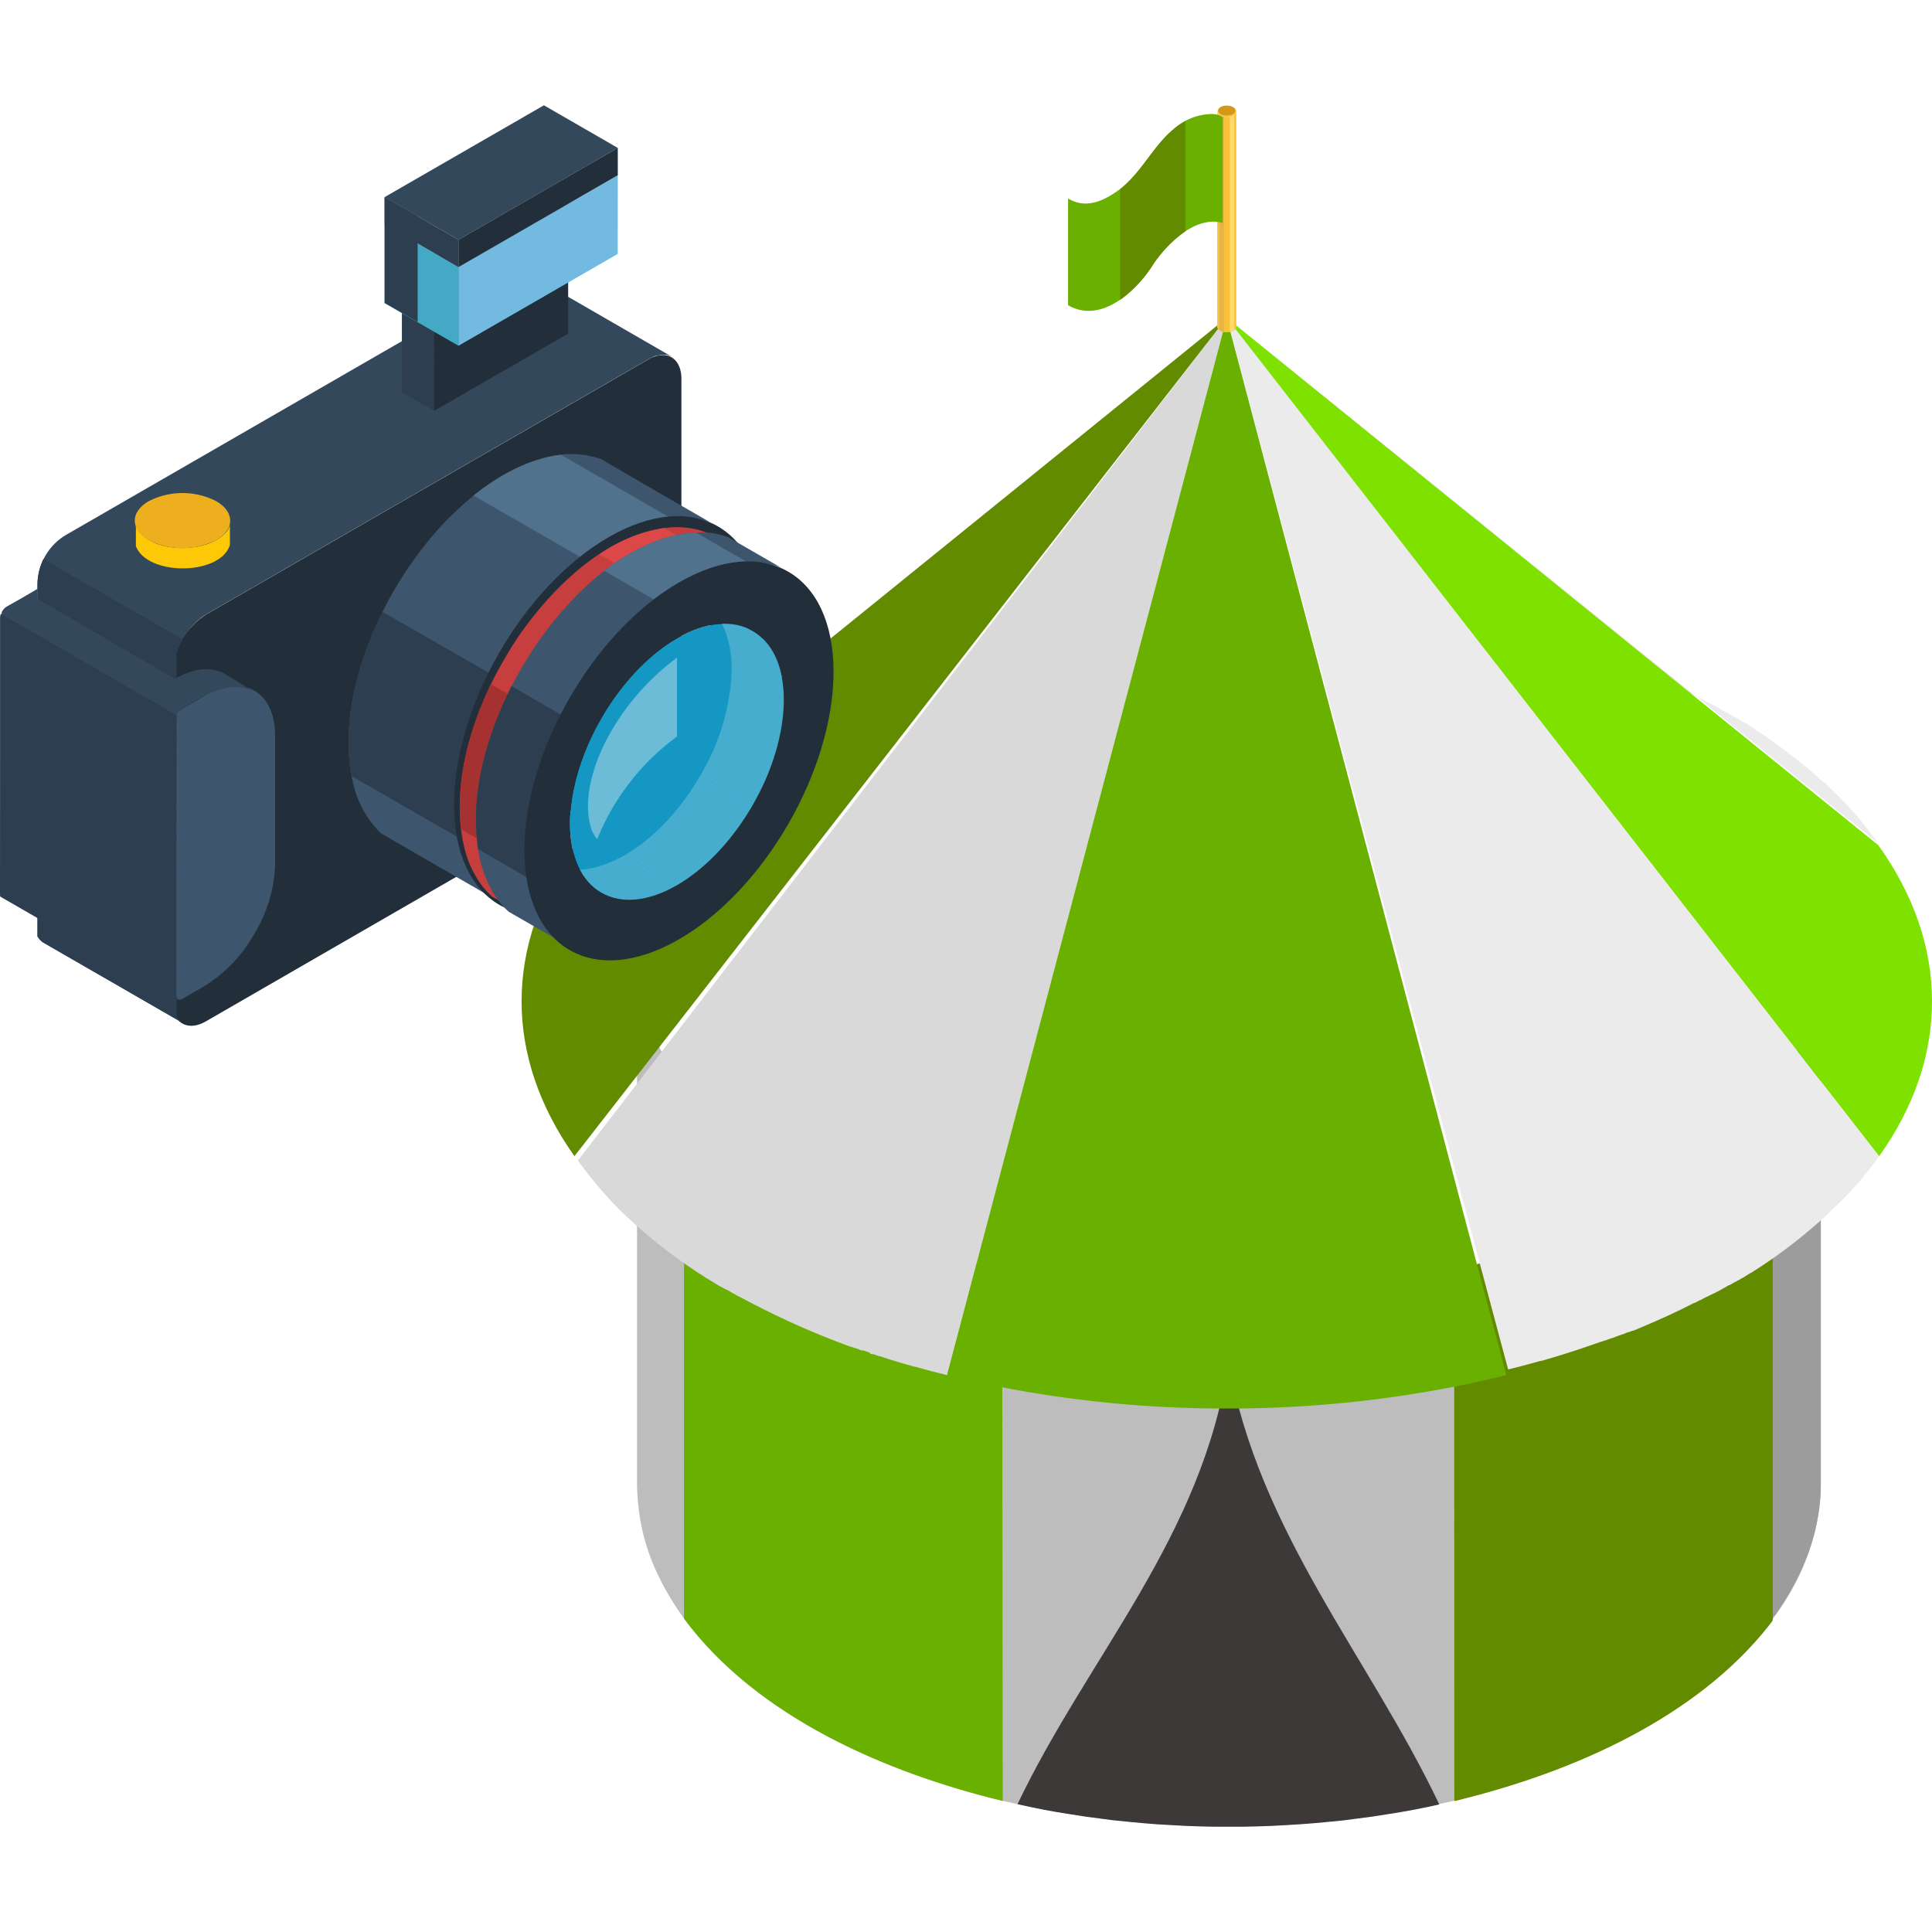 <svg id="Layer_1" data-name="Layer 1" xmlns="http://www.w3.org/2000/svg" viewBox="0 0 300 300"><defs><style>.cls-1{fill:#bdbdbd;}.cls-1,.cls-10,.cls-11,.cls-12,.cls-13,.cls-14,.cls-15,.cls-16,.cls-17,.cls-18,.cls-19,.cls-2,.cls-20,.cls-21,.cls-22,.cls-23,.cls-24,.cls-25,.cls-26,.cls-27,.cls-28,.cls-29,.cls-3,.cls-30,.cls-31,.cls-32,.cls-33,.cls-34,.cls-35,.cls-36,.cls-4,.cls-5,.cls-6,.cls-7,.cls-8,.cls-9{fill-rule:evenodd;}.cls-2{fill:#6ab000;}.cls-3{fill:#9c9c9c;}.cls-4{fill:#638b00;}.cls-5{fill:#3d3939;}.cls-6{fill:#ebebeb;}.cls-7{fill:#d9d9d9;}.cls-8{fill:#7ee100;}.cls-9{fill:#bfc7c9;}.cls-10{fill:#fac13c;}.cls-11{fill:#f5be3d;}.cls-12{fill:#ffdc6a;}.cls-13{fill:#e6b543;}.cls-14{fill:#d19917;}.cls-15{fill:#34485c;}.cls-16{fill:#222f3b;}.cls-17{fill:#fdc907;}.cls-18{fill:#eeaf1e;}.cls-19{fill:#c3cacf;}.cls-20{fill:gray;}.cls-21{fill:#2c3e50;}.cls-22{fill:#a6a1a1;}.cls-23{fill:#1a1a1a;}.cls-24{fill:#4d4d4d;}.cls-25{fill:#e4e8e9;}.cls-26{fill:#44a9c5;}.cls-27{fill:#73bae1;}.cls-28{fill:#3d566e;}.cls-29{fill:#50728d;}.cls-30{fill:#c73e3e;}.cls-31{fill:#dc4847;}.cls-32{fill:#a63131;}.cls-33{fill:#1498c3;}.cls-34{fill:#6cbcd8;}.cls-35{fill:#47adce;}.cls-36{fill:#8aaed2;}</style></defs><title>Icons Multimedia productions</title><path class="cls-1" d="M155.62,279.61l-.69-.18c-18-4.42-37.54-13-48.72-28.12l-.29-.39c-4.45-6.41-6.83-12.44-7-20.34V148.15c.2,9.34,3.85,17.1,9.95,24,10.8,12.12,26.68,19.45,42,23.74l.69.18.66.2a155,155,0,0,0,73.82.85c17.41-4.21,35.34-11.92,47.2-25.5a65.42,65.42,0,0,0,4.87-6.9,33.43,33.43,0,0,0,4.62-16.62l0,83.73c-1.65,26.36-32.67,41.79-56,47.57l-.69.16A155.4,155.4,0,0,1,155.62,279.61Z"/><path class="cls-2" d="M155.7,279.63l-.08,0c-17.94-4.34-38.09-13-49.41-28.3V168.88l.3.39c11.46,15,31.21,23.57,49.11,27.9Z"/><polygon class="cls-3" points="268.9 176.18 269.07 176 269.73 175.39 270.36 174.76 270.96 174.14 271.08 174.03 271.18 173.93 271.19 173.91 271.31 173.8 271.43 173.66 271.45 173.65 271.54 173.55 271.65 173.44 271.72 173.37 271.76 173.33 271.86 173.21 271.98 173.08 271.98 173.08 272.09 172.96 272.24 172.8 272.3 172.72 272.42 172.61 272.5 172.53 272.52 172.49 272.63 172.38 272.72 172.25 272.74 172.23 272.76 172.23 273.25 171.67 273.28 171.61 273.62 171.22 273.93 170.83 274.26 170.44 274.57 170.05 274.88 169.66 275.17 169.27 275.46 168.88 275.74 168.47 276.6 167.25 277.38 166.03 278.12 164.77 278.8 163.52 279.43 162.27 280.01 161.01 280.52 159.75 281 158.47 281.4 157.19 281.77 155.9 282.06 154.62 282.3 153.33 282.5 152.02 282.63 150.74 282.71 149.43 282.74 148.15 282.74 230.27 282.71 231.57 282.63 232.86 282.5 234.16 282.3 235.45 282.06 236.76 281.77 238.04 281.4 239.31 281 240.6 280.52 241.87 280.01 243.14 279.43 244.41 278.8 245.66 278.13 246.91 277.38 248.15 276.6 249.39 275.76 250.61 275.46 251 275.17 251.39 274.88 251.8 274.57 252.19 274.26 252.58 273.93 252.97 273.62 253.36 273.28 253.75 273.25 253.79 272.76 254.36 272.74 254.38 272.72 254.39 272.63 254.5 272.52 254.63 272.5 254.65 272.42 254.75 272.3 254.86 272.24 254.94 272.09 255.1 271.98 255.22 271.98 255.22 271.88 255.34 271.76 255.45 271.72 255.5 271.65 255.58 271.54 255.69 271.45 255.79 271.43 255.81 271.33 255.92 271.19 256.04 271.18 256.07 271.1 256.17 270.98 256.28 270.36 256.9 269.73 257.52 269.07 258.14 268.9 258.3 268.9 176.18"/><path class="cls-4" d="M225.81,197.23l.24-.06c17.58-4.24,37-12.62,48.52-27.12l.31-.39.29-.39.1-.13h0l0,82.47-.06.09-.29.41-.31.39c-11.22,14.17-30,22.44-47.16,26.77l-.67.18-.69.16-.26.05Z"/><path class="cls-5" d="M223.49,280.19c-10.9-22.92-28-42.15-32.74-68.76-3.91,27.07-21.84,45.81-32.75,68.72l1.87.41L162,281l2.17.39,2.18.35,2.18.34,2.2.29,2.21.29,2.22.22,2.21.21,2.24.18,2.24.13,2.23.12,2.25.08,2.25.05h4.48l2.24-.05,2.25-.08,2.23-.12,2.23-.14,2.24-.17,2.23-.21,2.21-.22,2.21-.29,2.21-.29,2.17-.34,2.19-.35,2.16-.39,2.15-.43Z"/><path class="cls-6" d="M89.2,131.44l.13-.2c.89-1.23,1.85-2.47,2.89-3.68l.07-.1a66.33,66.33,0,0,1,4.82-5h0l1-1h0l.14-.13.15-.13.07-.07.08-.07.16-.14.13-.11,0,0,.16-.15.15-.13,0,0,.11-.1.16-.13.08-.08.07-.07.16-.13.15-.12h0l.15-.14.17-.14.06,0,.1-.08.16-.13.11-.1,0,0,.16-.12.17-.15v0l.15-.11c1.55-1.26,3.2-2.47,4.92-3.68l.18-.13c.42-.3.85-.57,1.27-.86l.19-.12,0,0,.16-.11.18-.11.1-.07.1,0,.18-.13.18-.11h0l.19-.13.2-.11.08-.06.09-.08.2-.11.17-.1v0l.19-.12.2-.12.07,0,.13-.08c.89-.55,1.8-1.11,2.73-1.64s1.89-1.08,2.85-1.6l.15-.07.07,0,.19-.11.21-.12,0,0,.18-.09.21-.1.12-.07.08,0,.21-.12.21-.09v0l.22-.1.21-.1.1-.06.11-.05.21-.12.21-.09.2-.12a129.89,129.89,0,0,1,13.46-5.74l.25-.1.16,0,.07,0,.24-.09.47-.16.25-.1.11,0,.12,0,.24-.08h0l.41-.13.06,0,.25-.08.06,0,.18-.06.25-.09.14,0,.09,0,.48-.16h0l.49-.15.1,0,.37-.13.2-.07.29-.09.24-.07h.06l.19-.07c.9-.28,1.79-.55,2.69-.81l0,0,1.2-.34.12,0c1.66-.47,3.32-.92,5-1.34l43.39-48.07Z"/><path class="cls-7" d="M147.09,213.53c-1.68-.4-3.34-.85-5-1.32l-.14,0c-1.77-.51-3.55-1-5.27-1.61l-.1,0-.24-.08-.25-.09h0l-.24-.08-.24-.08-.09,0-.14,0-.25-.08L135,210h-.06l-.25-.09-.22-.08,0,0-.21-.06-.24-.08-.12,0-.11,0-.25-.08-.2-.09h0l-.23-.09-.24-.08h-.07l-.16-.07-.25-.08-.16-.06-.06,0-.25-.08a124.92,124.92,0,0,1-13.82-6l-.21-.12-.43-.21-.21-.12-.08,0-.12-.07-.21-.12-.42-.22-.21-.1,0,0-.15-.09-.21-.11-.15-.08,0,0-.22-.12-.21-.11,0,0-.16-.08-.22-.11-.12-.09-.07,0-.21-.11-.2-.12h0l-.51-.28-.08-.05-.21-.11-.2-.13-.19-.12-.2-.11-.09,0-.49-.27,0,0-.19-.12-.2-.11-.07,0-.13-.08-.19-.11-.17-.1,0,0-.19-.11-.2-.13,0,0-.14-.09-.18-.11c-.33-.21-.64-.41-1-.6l-.11-.07-.06-.06-.2-.12-.37-.24-.18-.11a80.33,80.33,0,0,1-11.16-8.69l-.15-.13h0l-.13-.11-.15-.15-.14-.14-.15-.14-.13-.11,0,0-.13-.14-.14-.14,0,0-.11-.12-.13-.12-.1-.1,0,0-.15-.13-.12-.15h0l-.13-.13-.15-.14,0,0-.08-.1-.25-.24,0,0c-.31-.32-.62-.65-.91-1h0c-.52-.56-1-1.13-1.51-1.71l-.05-.06c-1-1.22-2-2.46-2.91-3.71l-.13-.18L190.48,49.35Z"/><path class="cls-4" d="M89.2,179.53c-5.47-7.7-8.21-15.88-8.21-24.05s2.77-16.49,8.34-24.24L190.48,49.35Z"/><path class="cls-6" d="M233.89,97.42c1.69.42,3.35.87,5,1.34l.13,0,2.94.86,0,0c.55.16,1.12.34,1.68.52h.06l.43.15.14.05.1,0,.25.07.24.08h0l.23.08.24.08.1,0,.15,0,.24.09.18.06,0,0,.24.08.25.08h0l.21.07.23.08.24.08.24.1.23.08.25.08a128.3,128.3,0,0,1,15.65,6.76l.2.12.09,0,.12.07,1,.54.19.11.16.08.06,0,.19.11.21.11.05,0,.17.1.19.11.13.06.08.06.19.11.22.12h0l.49.27.1.07.19.11.2.12.21.11.2.11.08,0,.49.29h0l.22.14.19.11.07,0,.13.08.19.12.15.09,0,0,.21.13.18.12.05,0,.15.08.19.13.13.08.07,0,.19.12.38.24.2.11.09.08.09.06.19.11.37.24.18.12a88.19,88.19,0,0,1,7.77,5.7l.17.13.63.53.16.13.48.41.14.13.17.15.14.13.15.13.16.15.14.13.15.13h0l.16.13.15.14.05,0,.1.1.15.13.09.1.05,0,.29.26h0l.34.33.08.08q2.37,2.28,4.4,4.62l.07.08c1,1.23,2,2.47,2.89,3.7l.14.2L190.48,49.35Z"/><path class="cls-6" d="M291.8,179.53l-.14.18c-.89,1.25-1.87,2.5-2.93,3.73l0,0-.6.7h0v0l-.14.15-.13.14,0,0-.1.1-.13.14-.08.09-.16.19-.15.14h0l-.11.15-.15.13-.05.07-.08.08-.13.13-.1.11,0,0-.13.14-.15.13,0,0-.11.11-.13.13a78.25,78.25,0,0,1-14,11.25l-.17.13-.09,0-1.06.67-.19.11-.15.09-.05,0-.18.13-.19.11-.05,0-.15.1-.19.11-.13.08-.07,0-.19.11-.2.12,0,0-.47.27-.1,0-.2.11-.19.12h0l-.2.12-.19.11-.1.05-.49.28h0l-.22.12-.19.11-.08,0-.13.09-.19.11-.17.08-.05,0-.19.1-.21.12-.06,0-.16.08-.19.11-.15.09-.06,0-.22.1-.4.22-.21.12-.12.07-.09,0-.22.12-.4.21-.22.12-.09,0-.12.05c-.57.3-1.12.57-1.69.85l-.21.11c-2.3,1.11-4.66,2.15-7.06,3.15l-.22.09-.23.08-.06,0-.19.06-.22.1-.13.05-.1,0-.23.08-.47.19-.23.09-.08,0-.15.07-.24.08-.18.06,0,0-.24.09-.23.09h0l-.2.08-.24.1-.12,0-.11.05-.25.09-.21.08h0l-.24.09-.23.08-.06,0-.18.06-.39.14-.08,0-.48.18h0l-1.14.39,0,0c-2.48.87-5,1.65-7.54,2.38l-.15,0c-1.64.47-3.31.92-5,1.32L190.48,49.35Z"/><path class="cls-8" d="M291.66,131.24c5.56,7.75,8.34,16,8.34,24.24s-2.73,16.35-8.2,24.05L190.48,49.35Z"/><path class="cls-2" d="M190.48,218.71a181.87,181.87,0,0,1-42-4.82l-1.43-.36L190.48,49.35h0l43.41,164.18-1.44.36A181.58,181.58,0,0,1,190.48,218.71Z"/><path class="cls-9" d="M190.48,51.58a2.09,2.09,0,0,0,1.05-.25.64.64,0,0,0,0-1.22,2.2,2.2,0,0,0-1.05-.24,2.26,2.26,0,0,0-1,.24.65.65,0,0,0,0,1.22A2.14,2.14,0,0,0,190.48,51.58Z"/><polygon class="cls-10" points="191.53 51.32 191.56 51.3 191.59 51.29 191.61 51.27 191.65 51.25 191.66 51.23 191.69 51.22 191.71 51.21 191.72 51.19 191.74 51.17 191.77 51.14 191.79 51.12 191.81 51.11 191.82 51.09 191.84 51.07 191.86 51.06 191.86 51.04 191.87 51.01 191.89 50.99 191.9 50.98 191.9 50.96 191.92 50.92 191.94 50.91 191.94 50.9 191.94 50.88 191.96 50.86 191.96 50.83 191.97 50.81 191.97 50.8 191.97 50.76 191.97 50.75 191.97 50.73 191.97 17.32 191.97 17.33 191.97 17.36 191.97 17.38 191.97 17.4 191.96 17.41 191.96 17.44 191.94 17.46 191.94 17.48 191.94 17.5 191.92 17.53 191.9 17.54 191.9 17.56 191.89 17.57 191.87 17.59 191.86 17.63 191.86 17.64 191.84 17.66 191.82 17.67 191.81 17.69 191.79 17.71 191.77 17.74 191.74 17.75 191.72 17.77 191.71 17.79 191.69 17.8 191.66 17.82 191.65 17.83 191.61 17.85 191.59 17.87 191.56 17.89 191.53 17.9 191.51 17.92 191.48 17.93 191.45 17.95 191.41 17.97 191.4 17.97 191.37 17.98 191.34 18 191.3 18.02 191.27 18.02 191.24 18.03 191.2 18.05 191.17 18.05 191.14 18.06 191.1 18.08 191.08 18.08 191.04 18.1 191.01 18.1 190.98 18.1 190.94 18.11 190.91 18.11 190.88 18.13 190.85 18.13 190.79 18.13 190.77 18.13 190.73 18.14 190.7 18.14 190.67 18.14 190.63 18.14 190.58 18.14 190.55 18.14 190.52 18.14 190.49 18.14 190.46 18.14 190.42 18.14 190.38 18.14 190.34 18.14 190.31 18.14 190.28 18.14 190.24 18.14 190.19 18.13 190.16 18.13 190.13 18.13 190.09 18.13 190.06 18.11 190.03 18.11 190 18.1 189.97 18.1 189.93 18.1 189.89 18.08 189.85 18.08 189.82 18.06 189.79 18.05 189.75 18.05 189.74 18.03 189.7 18.02 189.67 18.02 189.64 18 189.6 17.98 189.58 17.97 189.54 17.97 189.51 17.95 189.5 17.93 189.46 17.92 189.43 17.9 189.41 17.89 189.38 17.87 189.36 17.85 189.33 17.83 189.31 17.82 189.28 17.8 189.27 17.79 189.25 17.77 189.22 17.75 189.2 17.74 189.19 17.71 189.17 17.69 189.15 17.67 189.13 17.66 189.12 17.64 189.11 17.63 189.09 17.59 189.09 17.57 189.07 17.56 189.05 17.54 189.05 17.53 189.04 17.5 189.04 17.48 189.02 17.46 189.02 17.44 189.02 17.41 189.01 17.4 189.01 17.38 189.01 17.36 189.01 17.33 189.01 17.32 189.01 50.73 189.01 50.75 189.01 50.76 189.01 50.8 189.01 50.81 189.02 50.83 189.02 50.86 189.02 50.88 189.04 50.9 189.04 50.91 189.05 50.92 189.05 50.96 189.07 50.98 189.09 50.99 189.09 51.01 189.11 51.04 189.12 51.06 189.13 51.07 189.15 51.09 189.17 51.11 189.19 51.12 189.2 51.14 189.22 51.17 189.25 51.19 189.27 51.21 189.28 51.22 189.31 51.23 189.33 51.25 189.36 51.27 189.38 51.29 189.41 51.3 189.43 51.32 189.46 51.33 189.5 51.35 189.51 51.37 189.54 51.38 189.58 51.38 189.6 51.4 189.64 51.42 189.67 51.43 189.7 51.43 189.74 51.45 189.75 51.47 189.79 51.47 189.82 51.48 189.85 51.5 189.89 51.5 189.93 51.52 189.97 51.52 190 51.52 190.03 51.53 190.06 51.53 190.09 51.55 190.13 51.55 190.16 51.55 190.19 51.55 190.24 51.56 190.28 51.56 190.31 51.56 190.34 51.56 190.38 51.56 190.42 51.56 190.46 51.56 190.49 51.56 190.52 51.56 190.55 51.56 190.58 51.56 190.63 51.56 190.67 51.56 190.7 51.56 190.73 51.56 190.77 51.55 190.79 51.55 190.85 51.55 190.88 51.55 190.91 51.53 190.94 51.53 190.98 51.52 191.01 51.52 191.04 51.52 191.08 51.5 191.1 51.5 191.14 51.48 191.17 51.47 191.2 51.47 191.24 51.45 191.27 51.43 191.3 51.43 191.34 51.42 191.37 51.4 191.4 51.38 191.41 51.38 191.45 51.37 191.48 51.35 191.51 51.33 191.53 51.32"/><path class="cls-11" d="M190.48,18.14a2.2,2.2,0,0,0,1.05-.24.74.74,0,0,0,.44-.6.77.77,0,0,0-.44-.62,2.2,2.2,0,0,0-1.05-.24,2.26,2.26,0,0,0-1,.24.76.76,0,0,0-.42.62.73.73,0,0,0,.42.6A2.26,2.26,0,0,0,190.48,18.14Z"/><polygon class="cls-12" points="191.53 51.32 191.56 51.3 191.59 51.29 191.61 51.27 191.65 51.25 191.65 51.25 191.65 17.83 191.65 17.83 191.61 17.85 191.59 17.87 191.56 17.89 191.53 17.9 191.51 17.92 191.48 17.93 191.45 17.95 191.41 17.97 191.4 17.97 191.37 17.98 191.34 18 191.3 18.02 191.27 18.02 191.24 18.03 191.2 18.05 191.17 18.05 191.14 18.06 191.1 18.08 191.08 18.08 191.04 18.1 191.01 18.1 190.98 18.1 190.96 18.11 190.96 51.53 190.98 51.52 191.01 51.52 191.04 51.52 191.08 51.5 191.1 51.5 191.14 51.48 191.17 51.47 191.2 51.47 191.24 51.45 191.27 51.43 191.3 51.43 191.34 51.42 191.37 51.4 191.4 51.38 191.41 51.38 191.45 51.37 191.48 51.35 191.51 51.33 191.53 51.32"/><polygon class="cls-13" points="190.06 18.11 190.03 18.11 190 18.1 189.97 18.1 189.93 18.1 189.89 18.08 189.85 18.08 189.82 18.06 189.79 18.05 189.75 18.05 189.74 18.03 189.7 18.02 189.67 18.02 189.64 18 189.6 17.98 189.58 17.97 189.54 17.97 189.51 17.95 189.5 17.93 189.46 17.92 189.43 17.9 189.41 17.89 189.38 17.87 189.36 17.85 189.33 17.83 189.33 17.83 189.33 51.25 189.33 51.25 189.36 51.27 189.38 51.29 189.41 51.3 189.43 51.32 189.46 51.33 189.5 51.35 189.51 51.37 189.54 51.38 189.58 51.38 189.6 51.4 189.64 51.42 189.67 51.43 189.7 51.43 189.74 51.45 189.75 51.47 189.79 51.47 189.82 51.48 189.85 51.5 189.89 51.5 189.93 51.52 189.97 51.52 190 51.52 190.03 51.53 190.06 51.53 190.06 18.11"/><path class="cls-14" d="M190.48,17.92a2,2,0,0,0,.94-.21.73.73,0,0,0,.39-.56.7.7,0,0,0-.39-.53,1.89,1.89,0,0,0-.94-.22,1.82,1.82,0,0,0-.92.22.68.68,0,0,0-.39.53.71.71,0,0,0,.39.56A1.92,1.92,0,0,0,190.48,17.92Z"/><path class="cls-2" d="M174.15,29.19c3.24-2.68,4.82-6.31,7.92-9a9.16,9.16,0,0,1,6.32-2.49l.43.07.45.1.6.35V34.63c-4.37-1.27-9,3.55-11,6.75-.3.46-.51.75-.84,1.19-2.72,3.51-7.54,7.51-12.18,4.82h0l0,0h0v-.1l0,0V30.82C168.8,32.59,171.68,31.06,174.15,29.19Z"/><path class="cls-4" d="M174.15,29.19c3.24-2.68,4.82-6.31,7.92-9a17.11,17.11,0,0,1,2-1.39V35.91a19.69,19.69,0,0,0-5.22,5.47c-.3.46-.51.75-.84,1.19a19.23,19.23,0,0,1-4.08,4V29.35Z"/><path class="cls-15" d="M10.51,82.91l68.6-39.57,1-.48,1-.21.88,0,.78.29,21.56,12.45-.77-.29-.89,0-1,.2-1,.49L32.08,95.36l-.38.23-.38.26-.35.29-.35.3-.35.33-.34.35-.32.37-.3.38-.3.41-.28.41-.26.43-.25.44L28,100l-.21.45-.2.46-.17.46,0,56.5.36.5.45.39L6.63,146.31l-.44-.39-.37-.5,0-54.5A9.06,9.06,0,0,1,10.51,82.91Z"/><path class="cls-16" d="M32,95.42l68.6-39.57c2.87-1.66,5.21-.3,5.21,3V110a11.55,11.55,0,0,1-5.23,9L32,158.58c-2,1.17-3.81.82-4.67-.64l0-56.51A11.55,11.55,0,0,1,32,95.42Z"/><path class="cls-17" d="M35.7,81.25v3.16l0,.21-.06.19c-1.73,4.6-12.79,4.6-14.54,0l0-.19,0-.21V81.25l0,.2,0,.21.08.2.09.19c2.24,4,11.25,4,14,.4l.13-.2.1-.2.09-.19.08-.2Z"/><path class="cls-18" d="M23.1,77.82a11.51,11.51,0,0,1,10.47,0c2.89,1.67,2.9,4.37,0,6.05a11.65,11.65,0,0,1-10.48,0C20.21,82.19,20.21,79.49,23.1,77.82Z"/><polygon class="cls-19" points="91.37 32.52 85.09 28.89 64.28 40.89 70.56 44.52 91.37 32.52"/><polygon class="cls-20" points="89.08 32.52 85.09 30.22 66.58 40.89 70.56 43.2 89.08 32.52"/><polygon class="cls-21" points="67.42 42.71 62.41 39.81 62.4 60.91 67.41 63.8 67.42 42.71"/><polygon class="cls-16" points="88.23 30.71 67.42 42.71 67.41 63.8 88.22 51.81 88.23 30.71"/><polygon class="cls-22" points="89.08 32.52 85.09 30.22 85.09 34.82 89.08 32.52"/><polygon class="cls-23" points="88.49 32.86 88.49 32.73 86.59 31.65 69.05 41.77 69.05 42.33 70.56 43.2 88.49 32.86"/><polygon class="cls-24" points="88.49 32.73 86.59 31.65 69.05 41.77 70.94 42.86 88.49 32.73"/><polygon class="cls-25" points="71.19 41.47 59.72 34.85 84.46 20.59 95.93 27.21 71.19 41.47"/><polygon class="cls-26" points="71.19 53.69 59.72 47.08 59.72 34.85 71.19 41.47 71.19 53.69"/><polygon class="cls-21" points="71.19 41.47 59.72 34.85 59.72 30.61 71.19 37.24 71.19 41.47"/><polygon class="cls-15" points="71.19 37.24 59.72 30.61 84.46 16.35 95.93 22.97 71.19 37.24"/><polygon class="cls-27" points="71.19 53.69 71.19 41.47 95.93 27.21 95.92 39.43 71.19 53.69"/><polygon class="cls-16" points="71.19 37.24 95.93 22.97 95.93 27.21 71.19 41.47 71.19 37.24"/><polygon class="cls-21" points="64.85 49.99 59.72 47.03 59.72 30.61 64.85 33.57 64.85 49.99"/><path class="cls-21" d="M28.37,99.29l-.15.27L28,100l-.21.46-.2.45-.17.46,0,56.5.36.5.45.39L6.63,146.31l-.44-.39-.37-.5,0-54.5a9.12,9.12,0,0,1,.92-4.1Z"/><path class="cls-28" d="M28.28,110.1A16.08,16.08,0,0,0,26,111.76c-.18.31,1.33-.29,1.33,0v42.79a.69.69,0,0,0,.28.62.71.71,0,0,0,.67-.05l0,0,3.46-2A22.43,22.43,0,0,0,39.49,145a22.13,22.13,0,0,0,3.23-10.68V114.25c0-3.44-1.23-5.84-3.21-7s-4.72-.93-7.74.8l-3.47,2Z"/><path class="cls-15" d="M5.85,91.42,3.15,93,1,94.21H1l-.09.07-.09.07-.1.08-.08.09-.08.1-.09.1-.07.1-.06.11-.07.12,0,.12,0,.12-.05.12,0,.12,0,.12V138.9L0,139l0,.09,0,.07.05.06,0,0,.07.05,4.39,2.53,23,13.29-.07,0-.05-.06-.05-.06,0-.08,0-.08,0-.09,0-.1v-.11l0-42.79v-.24l0-.12,0-.12.05-.13.05-.12.05-.12.07-.11.07-.11.06-.1.08-.1.09-.1.08-.09.1-.08.09-.08.09-.06h0c3.26-1.89,6.93-4.44,10.84-2.83l.38.19-4.57-2.79-.38-.19-.39-.16c-2.32-.75-4.28-.19-6.4.84l-.56.31L5.85,93Z"/><polygon class="cls-21" points="0.13 95.31 0.09 95.42 0.06 95.54 0.03 95.66 0.02 95.78 0.01 95.9 0.01 118.25 0 138.68 0.01 138.8 0.01 138.9 0.04 138.99 0.07 139.08 0.12 139.15 0.17 139.21 0.22 139.26 0.29 139.31 4.68 141.84 27.69 155.13 27.62 155.09 27.57 155.03 27.52 154.97 27.48 154.89 27.44 154.8 27.42 154.72 27.4 154.62 27.4 154.5 27.42 111.72 27.42 111.6 27.43 111.48 27.46 111.36 27.49 111.24 27.53 111.13 3.79 97.42 0.13 95.31"/><path class="cls-28" d="M110.28,81.1l-.46-.15a14.13,14.13,0,0,0-7.1-.34c-9.61,2-17.65,10.13-22.93,18.09l-.44.69c-1.17,1.87-2.19,3.7-3.18,5.67-3.7,7.75-6.2,16.72-4.62,25.33l.13.6a16.68,16.68,0,0,0,3.16,6.84l.31.37.34.36.34.34.34.33-16.94-9.79-.35-.33a15.26,15.26,0,0,1-4-7.32l-.15-.59-.13-.6-.11-.61-.09-.63C53.24,110.56,56,101.59,60,93.83l.38-.72a58.45,58.45,0,0,1,8.42-11.75l.54-.56c4.56-4.63,10-8.65,16.47-10a14.19,14.19,0,0,1,7.56.5C100.8,75.64,102.79,76.79,110.28,81.1Z"/><path class="cls-21" d="M54.59,120.51l17,9.78-.1-.51-.1-.63c-1-8.07,1.12-16.08,4.49-23.36l.35-.73.15-.31L59.39,95l-.16.3c-3.64,7.6-6.06,16.26-4.74,24.72Z"/><path class="cls-29" d="M104.07,80.41l-.26,0c-4.69.64-8.66,2.78-12.43,5.57l-.59.45-.33.26L73.52,76.94c3.84-3.06,8.63-5.78,13.6-6.32Z"/><path class="cls-16" d="M94.51,83.41c-13.25,7.65-24,26.25-24,41.55s10.72,21.51,24,13.87,24-26.25,24-41.55-10.73-21.51-24-13.87Zm-.31,8.68c9.17-5.29,16.6-1,16.6,9.58s-7.43,23.47-16.6,28.75-16.6,1-16.6-9.57S85,97.39,94.2,92.09Z"/><path class="cls-30" d="M104.82,81.86a13.48,13.48,0,0,1,4.28.61l.44.16,7.88,4.56L117,87a13.49,13.49,0,0,0-5.32-.57C103.84,87.3,97,92.88,92,98.67a58,58,0,0,0-7.38,11.11l-.35.72c-3.48,7.22-5.76,15.38-4.71,23.44l.1.61.1.6a16.34,16.34,0,0,0,3.21,7.24l.3.36.32.35.33.33.35.32-7.89-4.55-.33-.32-.34-.33-.31-.35-.32-.36A16.24,16.24,0,0,1,72,131.18l-.13-.58c-1.59-8.63,1-17.67,4.86-25.36,1-1.91,2-3.67,3.16-5.48l.43-.66C85.76,91.13,94.74,82.26,104.82,81.86Z"/><path class="cls-31" d="M102.73,82.05l.38-.06L111,86.54a24.66,24.66,0,0,0-10.07,4.08l-7.87-4.55.46-.3A24.66,24.66,0,0,1,102.73,82.05Z"/><path class="cls-32" d="M84.1,110.78l-.21.43c-3.12,6.73-5.12,14-4.51,21.47l.07.63-7.88-4.55c-.81-7.76,1.32-15.56,4.64-22.53Z"/><path class="cls-28" d="M106.09,82.87l.54-.08c.55-.06,1.06-.1,1.61-.11s1,0,1.54,0l.5.06.48.07a14,14,0,0,1,2.33.61l8.1,4.67-.45-.15a14.17,14.17,0,0,0-7.11-.34,27,27,0,0,0-10.13,4.54l-.6.42a46.87,46.87,0,0,0-6.82,6.16,58.4,58.4,0,0,0-8.63,12.6l-.36.73c-3.4,7.11-5.62,14.87-5,22.8l.07.65.08.64.09.63a19,19,0,0,0,2.25,6.4l.28.43.28.42.29.41.31.39.31.37.33.36.34.35.35.32L79,141.58l-.35-.32-.33-.34-.33-.36-.32-.37-.31-.4-.29-.4-.28-.42-.28-.44a18.36,18.36,0,0,1-2.12-5.78l-.12-.62-.1-.62c-1.07-8.28,1.28-16.67,4.83-24.09l.37-.73A63.84,63.84,0,0,1,84,99.05C89.26,91.78,97,84.41,106.09,82.87Z"/><path class="cls-21" d="M87.53,111.22l-.08.14c-3.74,7.53-6.46,16.7-5.14,25.16l-8.1-4.68,0-.33C73,123,75.57,114.3,79.35,106.69l.09-.15Z"/><path class="cls-29" d="M107.71,82.69h.36l8.1,4.67-.36,0-.54,0c-4.91.52-9.06,2.73-13,5.63l-.39.29-8.1-4.67.39-.3C98.24,85.38,102.61,83.06,107.71,82.69Z"/><path class="cls-33" d="M105.12,99.12c-9.17,5.29-16.61,18.17-16.61,28.75s7.44,14.88,16.61,9.58,16.6-18.16,16.6-28.75S114.29,93.83,105.12,99.12Z"/><path class="cls-34" d="M105.12,114.37A36.8,36.8,0,0,0,92.74,130.3a5.25,5.25,0,0,1-1.1-2.22c-1.86-7.53,4.22-19.17,13.48-25.94Z"/><path class="cls-35" d="M121.72,108.7l-8.1-4.67c0-3.94-1-8-4.31-10.4l-.27-.18-.28-.17L116.85,98l.29.16.26.18c3.1,2.24,4.09,5.78,4.29,9.43l0,.48Z"/><path class="cls-35" d="M93.38,138.62l-8.1-4.68.28.16.3.15c3.79,1.7,7.72.46,11.16-1.47l8.1,4.68C101.48,139.5,97.26,140.75,93.38,138.62Z"/><polygon class="cls-35" points="105.12 137.46 97.02 132.78 97.45 132.53 97.88 132.26 98.3 131.99 98.71 131.71 99.13 131.41 99.55 131.11 99.96 130.79 100.36 130.47 100.77 130.12 101.17 129.78 101.56 129.43 101.95 129.07 102.35 128.7 102.73 128.33 103.11 127.94 103.49 127.55 103.86 127.15 104.22 126.74 104.58 126.33 104.93 125.9 105.28 125.47 105.63 125.04 105.97 124.6 106.3 124.16 106.63 123.7 106.95 123.24 107.27 122.78 107.58 122.31 107.88 121.83 108.18 121.36 108.47 120.88 108.76 120.39 116.85 125.07 116.57 125.55 116.28 126.03 115.98 126.51 115.67 126.98 115.36 127.45 115.05 127.92 114.72 128.37 114.4 128.82 114.06 129.27 113.72 129.71 113.38 130.15 113.03 130.57 112.67 130.99 112.31 131.41 111.95 131.82 111.58 132.22 111.2 132.61 110.82 133 110.44 133.37 110.06 133.75 109.66 134.11 109.27 134.46 108.87 134.8 108.47 135.13 108.05 135.46 107.64 135.78 107.23 136.08 106.81 136.37 106.39 136.67 105.97 136.94 105.55 137.2 105.12 137.46"/><path class="cls-35" d="M116.85,125.07l-8.09-4.68a34.47,34.47,0,0,0,4.85-15.86V104l8.1,4.67a33.77,33.77,0,0,1-4.58,15.87Z"/><polygon class="cls-36" points="116.85 97.96 108.76 93.28 108.47 93.13 108.18 92.98 107.88 92.84 115.98 97.52 116.28 97.65 116.57 97.8 116.85 97.96"/><path class="cls-16" d="M105.43,90.44c-13.26,7.65-24,26.25-24,41.55s10.74,21.51,24,13.87,24-26.25,24-41.55-10.74-21.51-24-13.87Zm-.31,8.68c9.16-5.29,16.6-1,16.6,9.58s-7.44,23.47-16.6,28.76-16.61,1-16.61-9.59S96,104.41,105.12,99.12Z"/></svg>